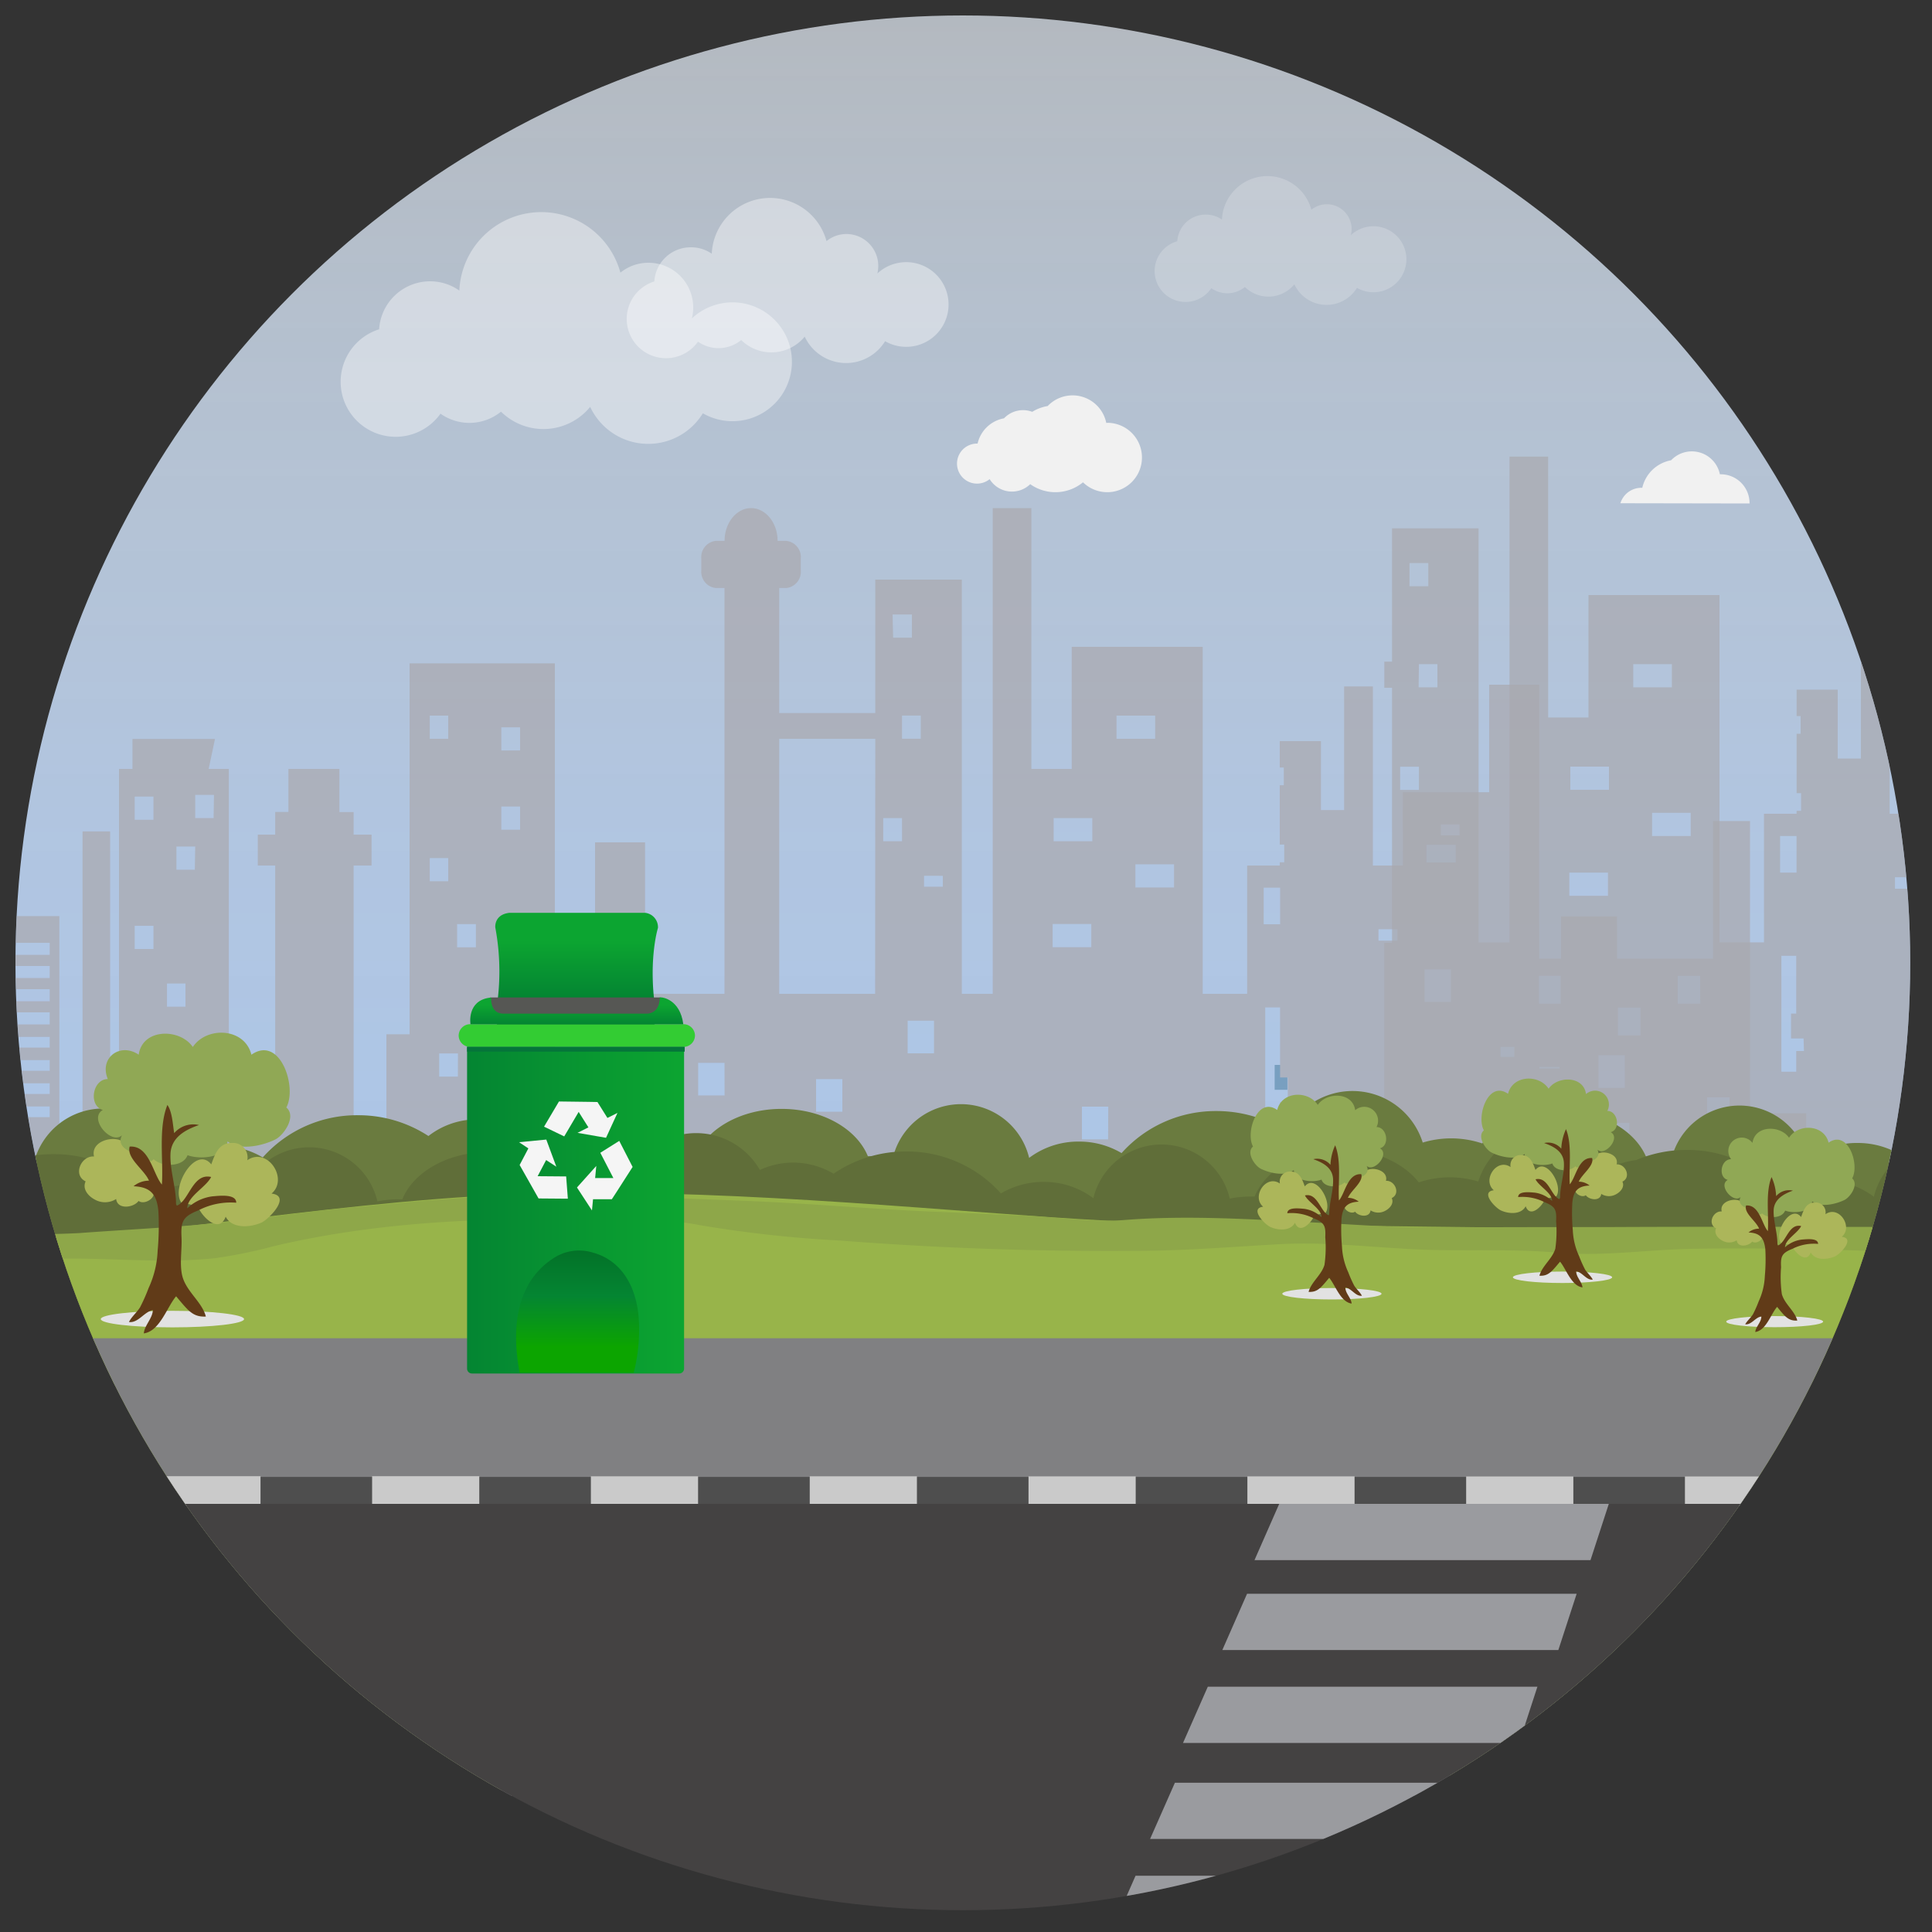 <svg xmlns="http://www.w3.org/2000/svg" xmlns:xlink="http://www.w3.org/1999/xlink" viewBox="0 0 250 250"><rect x="0" y="0" width="250" height="250" fill="#333333" stroke="none"/><defs><style>.cls-1{fill:none;}.cls-2{isolation:isolate;}.cls-3{clip-path:url(#clip-path);}.cls-10,.cls-11,.cls-12,.cls-18,.cls-19,.cls-4,.cls-9{fill-rule:evenodd;}.cls-4{fill:url(#Degradado_sin_nombre_38);}.cls-24,.cls-5,.cls-8{opacity:0.7;}.cls-6{fill:#618eaf;}.cls-7,.cls-8{fill:#a9a8ae;}.cls-9{fill:#6a7b3f;}.cls-10{fill:#606e39;}.cls-11{fill:#98b44a;}.cls-12{fill:#8ea749;}.cls-13{fill:#f1f1f1;}.cls-14{fill:#e2e2e2;mix-blend-mode:multiply;}.cls-15{fill:#acb65a;}.cls-16{fill:#90a855;}.cls-17{fill:#613b18;}.cls-18,.cls-19{fill:#fff;}.cls-18{opacity:0.2;}.cls-19{opacity:0.4;}.cls-20{fill:#808082;}.cls-21{fill:#4e4e4e;}.cls-22{fill:#cacaca;}.cls-23{fill:#444242;}.cls-24{fill:#c0c1c7;}.cls-25{fill:url(#linear-gradient);}.cls-26{fill:#565754;}.cls-27{fill:url(#linear-gradient-2);}.cls-28{fill:#3c3;}.cls-29{fill:#f5f5f5;}.cls-30{fill:url(#linear-gradient-3);}.cls-31{fill:#05753a;}.cls-32{fill:url(#linear-gradient-4);}</style><clipPath id="clip-path"><circle class="cls-1" cx="124.59" cy="124.59" r="122.59"/></clipPath><linearGradient id="Degradado_sin_nombre_38" x1="-2824.89" y1="130.61" x2="-2824.89" y2="-62.05" gradientTransform="translate(4049.46 17.37) scale(1.39 1.02)" gradientUnits="userSpaceOnUse"><stop offset="0" stop-color="#adc6e7"/><stop offset="0.21" stop-color="#b7cdea" stop-opacity="0.95"/><stop offset="0.56" stop-color="#d3e1f2" stop-opacity="0.81"/><stop offset="1" stop-color="#fff" stop-opacity="0.6"/></linearGradient><linearGradient id="linear-gradient" x1="74.56" y1="133.06" x2="74.56" y2="118.13" gradientUnits="userSpaceOnUse"><stop offset="0" stop-color="#045932"/><stop offset="0.27" stop-color="#048532"/><stop offset="0.76" stop-color="#0ca531"/></linearGradient><linearGradient id="linear-gradient-2" x1="88.52" y1="156.59" x2="60.44" y2="156.59" gradientUnits="userSpaceOnUse"><stop offset="0" stop-color="#0ca531"/><stop offset="1" stop-color="#048532"/></linearGradient><linearGradient id="linear-gradient-3" x1="74.78" y1="177.63" x2="74.78" y2="161.82" gradientUnits="userSpaceOnUse"><stop offset="0.21" stop-color="#0ca500"/><stop offset="0.63" stop-color="#048532"/><stop offset="1" stop-color="#037228"/></linearGradient><linearGradient id="linear-gradient-4" x1="74.62" y1="129.07" x2="74.62" y2="132.5" gradientUnits="userSpaceOnUse"><stop offset="0.28" stop-color="#0ca531"/><stop offset="1" stop-color="#048532"/></linearGradient></defs><title>img2</title><g class="cls-2"><g id="Capa_1" data-name="Capa 1"><g class="cls-3"><path class="cls-4" d="M-9.48-45.85c0,.42.07.84.1,1.25C-6-2.42-4.12,39.66-5.16,81.95c-.56,22.87-1,45.7-2.3,68.48H257.29c.31-4.32.63-8.61.76-12.82,1.38-42.64,4.69-85.2,7.39-127.78,1.18-18.54,1.91-37.11,2.81-55.68Z"/><g class="cls-5"><rect class="cls-6" x="164.94" y="137.8" width="1.65" height="3.22"/><path class="cls-7" d="M235.09,151h-1.37v-6.94h-7.27V106.24h-4.78v17.81H209.24v-5.47H202v5.47h-2.83V88.6H192.7v13.91H181.53V112h-3.88V88.82h-3.72v16h-3V95.9H165.6v3.42h.52v2.29h-.52v7.68h.58v2.29h-.58V112h-4.22V128.6h-5.75V83.7H138.68V99.5h-5.22V65.75h-5V128.6h-4V75H113.26V92.27H100.83V76.09h.93a2.11,2.11,0,0,0,1.86-2.3v-1.5a2.11,2.11,0,0,0-1.86-2.3h-1.14c0-2.34-1.54-4.24-3.43-4.24s-3.43,1.9-3.43,4.24H92.61a2.11,2.11,0,0,0-1.86,2.3v1.5a2.11,2.11,0,0,0,1.86,2.3h1.14V128.6H83.47V109H77v38.32H71.8V85.83H53v48H50v13.5H45.76V112h2.32v-4H45.76v-2.92H43.92V99.5h-6.6v5.57H35.61V108H33.36v4h2.25v35.41h-6V99.5H27l.82-3.88H17.14V99.5H15.4v47.87H14.25V107.59H10.68v39.78h-3V118.54H.57v28.83h-2.9V112.62H-7v-9.41H-18.78v38.41h-1.11V116.74h-9.17v24.88h-2v7.56h-2.55V128.77h-7.51v7.18h-2.31V120.61h-2.22v28.57H-47.4V124.83h-3.17v2h.31v1.37h-.31v4.58h.85v1.37h-.85v8.06h1.08v.64h-1.08v7.88H-50v1.92h-.57v15.53h20.49v2.26H210.76v-1.81h24.33ZM-43,138.84h2.26v1.37H-43Zm-.06,6.23h2.26v1.37H-43Zm3.27,12.66h-1.55v-1.92h1.55Zm.49-24.92H-37v1.37h-2.26Zm3.38,10.11h-2.26v-1.37h2.26Zm22-32.73h1.57v1.95h-1.57Zm0,9.91h1.57V122h-1.57Zm0,9.91h1.57V132h-1.57Zm0,9.91h1.57v1.95h-1.57Zm-3.5-34.05h1.57v1.95h-1.57Zm0,9.91h1.57v1.94h-1.57Zm0,9.91h1.57v1.94h-1.57Zm0,9.91h.29v1.95h-.29Zm-1.34,7.34v2.15h-1.11v-2.15Zm-4.94,3.61v-1.17h.95v1.17Zm0-28.42h2.25v2.78h-2.25Zm0,5.13h2.25V126h-2.25Zm0,5.13h2.25v2.78h-2.25Zm0,5.13h2.25v2.78h-2.25Zm0,5.13h2.25v2.78h-2.25Zm-4.14-20.51h2.25v2.78h-2.25Zm0,5.13h2.25V126h-2.25Zm0,5.13h2.25v2.78h-2.25Zm0,5.13h2.25v2.78h-2.25Zm-2.78,9.43h1.58v2.15h-1.58Zm.09,13.84V150h.46v6.8Zm21.69-10.57h-1.57v-1.94h1.57Zm0-9.91h-1.57v-1.95h1.57Zm0-9.91h-1.57v-1.95h1.57Zm0-9.91h-1.57v-1.95h1.57Zm3.5,24.15H-6.93v-1.94h1.57Zm0-9.91H-6.93v-1.94h1.57Zm0-9.91H-6.93v-1.94h1.57ZM6.43,144.56h-5v-1.38h5Zm0-3h-5v-1.38h5Zm0-3h-5v-1.38h5Zm0-3h-5v-1.38h5Zm0-3h-5V131h5Zm0-3h-5V128h5Zm0-3h-5V125h5Zm0-3h-5V122h5Zm13.43-.76H17.43v-3h2.43Zm0-16.72H17.43v-3h2.43ZM24,130.27H21.61v-3H24Zm1.21-17.73H22.83v-3h2.43Zm2.43-6.68H25.26v-3h2.43ZM55.61,92.6H58v3H55.61Zm0,18.43H58v3H55.61Zm3.64,28.28H56.83v-3h2.43Zm2.33-16.73H59.15v-3h2.43Zm5.72-15.21H64.87v-3H67.3Zm0-10.26H64.87v-3H67.3Zm16.58,50.32H80.46V143.2h3.41Zm9.88-5.68H90.34v-4.22h3.41ZM109,143.86H105.6v-4.23H109Zm4.24-15.26H100.83v-33h12.43Zm2.26-49.09H118v3h-2.43Zm1.22,29.35h-2.43v-3h2.43Zm0-16.27h2.43v3h-2.43Zm4.14,43.71h-3.41v-4.22h3.41ZM122,114.74h-2.43v-1.41H122Zm14.34-8.88h5v3h-5Zm-.13,13.71h5v3h-5Zm7.18,27.86H140V143.2h3.41Zm1.09-54.83h5v3h-5Zm7.44,22.24h-5v-3h5Zm47.28,23.43v-.22h2.6v.22Zm2.76-12v3.61h-2.82v-3.61Zm-6,10.5h-1.79v-1.3h1.79Zm-11.37-27.45h3.78v2.29h-3.78Zm-3.76,10.92v1.48h-2.45v-1.48Zm-17.31-5.37h2.13v4.73h-2.13Zm.2,15.49h1.92v9.07h1v3.22h-1v2.68h-1.92Zm47.1,18.54h0v-1.49h-1.84v-2.12h1.86Zm1.46-14.91h-2.92v-3.61h2.92Zm7.74-4.1h-2.92v-3.61H220Zm3.79,15.71h-2.92V142h2.92Z"/></g><path class="cls-8" d="M300.59,144.39v-6.94h-7.27V99.59h-4.78V117.4H276.11v-5.47h-7.27v5.47H266V81.95h-6.43V95.85H248.4v9.45h-3.88V82.16H240.8v16h-3V89.24h-5.32v3.42H233v2.29h-.52v7.68h.58v2.29h-.58v.38h-4.22v16.64H222.5V77H205.55V92.84h-5.22V59.09h-5v62.86h-4V68.37H180.13V85.61h-1V89h1v33h-1v41.87h98.52V162H302V144.39ZM182.39,72.86h2.43v3h-2.43Zm1.22,29.35h-2.43v-3h2.43Zm0-16.27H186v3h-2.43Zm4.14,43.71h-3.41v-4.22h3.41Zm1.12-21.56h-2.43v-1.41h2.43ZM203.2,99.2h5v3h-5Zm-.13,13.71h5v3h-5Zm7.18,27.86h-3.41v-4.23h3.41Zm1.09-54.83h5v3h-5Zm7.44,22.24h-5v-3h5Zm11.56,0h2.13v4.73h-2.13ZM233.43,136h-1v2.68h-1.92v-15h1.92v7.48h-.67v3.22h1.62ZM247.66,115h-2.45v-1.49h2.45Zm7.54-10.11h-3.78v-2.29h3.78Zm7.58,25.16H261v-1.3h1.79Zm5.88,1.53h-2.6v-.22h2.6Zm.16-8.42H266v-3.61h2.82Zm8.83,19h0v-1.49h-1.84V138.6h1.86Zm1.46-14.91h-2.92v-3.61h2.92Zm7.74-4.1h-2.92v-3.61h2.92Zm3.79,15.71h-2.92V135.3h2.92Z"/><path class="cls-9" d="M281.09,142.61a9.35,9.35,0,0,0-4,3.73,10.21,10.21,0,0,0-9.53.49,16.55,16.55,0,0,0-9.4-2.88,16.32,16.32,0,0,0-12.29,5.44,10.74,10.74,0,0,0-5.52-1.49,10.56,10.56,0,0,0-6.44,2.11,9.07,9.07,0,0,0-17.65.05,13.8,13.8,0,0,0-2.73-.27h-.49c-1.44-3.54-5.89-6.12-11.16-6.12-4.31,0-8.07,1.72-10.08,4.29a12.67,12.67,0,0,0-7.7-.11,9.53,9.53,0,0,0-17.35-1.9,10.14,10.14,0,0,0-2.7-.82,16.72,16.72,0,0,0-6.63-1.36,16.32,16.32,0,0,0-12.29,5.44,10.74,10.74,0,0,0-5.52-1.49,10.56,10.56,0,0,0-6.44,2.11,9.07,9.07,0,0,0-17.65.05,13.79,13.79,0,0,0-2.73-.27h-.49c-1.44-3.54-5.89-6.12-11.16-6.12-4.31,0-8.07,1.72-10.08,4.29a12.67,12.67,0,0,0-7.7-.11A9.53,9.53,0,0,0,66,145.79,10.21,10.21,0,0,0,55.44,147a16.57,16.57,0,0,0-9.1-2.69A16.32,16.32,0,0,0,34,149.77a10.74,10.74,0,0,0-5.52-1.49,10.56,10.56,0,0,0-6.44,2.11,9.27,9.27,0,0,0-8.82-6.95,9.27,9.27,0,0,0-8.83,7,13.8,13.8,0,0,0-2.73-.27H1.21c-1.44-3.54-5.89-6.12-11.16-6.12-4.31,0-8.07,1.72-10.08,4.29a12.58,12.58,0,0,0-4-.66,12.59,12.59,0,0,0-3.68.54,9.4,9.4,0,0,0-9.07-6.66l-.25,0q-.07,7.07-.18,14.16c-.09,5.49-.05,10.94.06,16.39,24.45,1.27,51.85,2.22,83.52,2.22,39.56,0,63.31-.54,111.11-.54a16.52,16.52,0,0,0,9.76-3.14v-4.93c33.45.31,68.54,3.74,113.75,6.18Q281,157.26,281.09,142.61Z"/><path class="cls-10" d="M281,150a14.6,14.6,0,0,0-6.49-1.48c-5.27,0-9.72,2.58-11.16,6.12h-.49a13.79,13.79,0,0,0-2.73.27,9.07,9.07,0,0,0-17.65-.05,10.56,10.56,0,0,0-6.44-2.11,10.74,10.74,0,0,0-5.52,1.49,16.32,16.32,0,0,0-12.29-5.44,16.73,16.73,0,0,0-6.51,1.31,10.14,10.14,0,0,0-3.08.88,9.53,9.53,0,0,0-17.35,1.9,12.67,12.67,0,0,0-7.7.11c-2-2.56-5.78-4.29-10.08-4.29-5.27,0-9.72,2.58-11.16,6.12h-.49a13.8,13.8,0,0,0-2.73.27,9.07,9.07,0,0,0-17.65-.05,10.56,10.56,0,0,0-6.44-2.11,10.74,10.74,0,0,0-5.52,1.49A16.32,16.32,0,0,0,117.26,149a16.55,16.55,0,0,0-9.4,2.88,10.21,10.21,0,0,0-9.53-.49A9.53,9.53,0,0,0,81,153.25a12.67,12.67,0,0,0-7.7.11c-2-2.56-5.78-4.29-10.08-4.29-5.27,0-9.72,2.58-11.16,6.12h-.49a13.79,13.79,0,0,0-2.73.27,9.07,9.07,0,0,0-17.65-.05,10.56,10.56,0,0,0-6.44-2.11,10.74,10.74,0,0,0-5.52,1.49,16.32,16.32,0,0,0-12.29-5.44A16.57,16.57,0,0,0-2.2,152a10.17,10.17,0,0,0-6.28-2.17,10.16,10.16,0,0,0-4.31,1A9.47,9.47,0,0,0-21.06,146a9.4,9.4,0,0,0-9.07,6.66,12.59,12.59,0,0,0-3.67-.54,12.58,12.58,0,0,0-3.39.47c0,1,0,2.07,0,3.1-.13,7.85,0,15.64.24,23.43,13.81.11,27.5.2,43.91.2,92.94,0,149.22-8.17,201.6-8.62v4.93a16.52,16.52,0,0,0,9.76,3.14c25.81,0,44.61.16,62.67.3Q281,164.57,281,150Z"/><path class="cls-11" d="M280.92,198.51q0-20.07.08-40.15c-16.15.29-40.79.53-61.31.71-29.38-.25-67.26-.63-76.48-1.12-18.93-1-46.55-4.06-72.12-3.55S17.9,160.48,5.62,160c-7.54-.31-25.11-2-42.87-3.78-.21,13.93.36,27.66,1,41.56.08,1.8.14,33.6.18,35.4l255.8-3.95,61.27.95C280.94,229.62,280.92,199.06,280.92,198.51Z"/><path class="cls-12" d="M281,158.66c-7.83.15-15.67.08-23.5.12-16.47,0-32.78-.08-49.26,0q-11.71,0-23.43.05c-4.72,0-9.48-.37-14.2-.61-8.28-.42-16.76-1-25-.36-4.15.34-8.55-.34-12.71-.53s-8.39-.4-12.59-.56c-8.09-.36-16-1.08-24.11-1.39-11.16-.43-22.33-.93-33.5-.5-5.61.22-11.21.83-16.81,1.33-4.89.43-9.76,1.14-14.64,1.72-7,.82-14,1.11-21,1.63a101.32,101.32,0,0,1-20.41-1c-1.56-.2-3.11-.44-4.66-.64-7.46-.95-15-1-22.43-1.66q0,2.55,0,5.08c8.71.86,17.44,1.51,26.2,1.75,6.74.19,13.44-.2,20.17-.23,6.13,0,12.6.6,18.68-.05a62.7,62.7,0,0,0,7.64-1.56c12-2.83,24.39-3.59,36.7-3.5,6,0,12.55-.36,18.39.78a159.09,159.09,0,0,0,18.22,2q19,1.47,38.11,1.33c6.16,0,12.31-.5,18.46-.85s12,.38,18,.66,12.26-.12,18.28.43c5.61.52,11.58-.4,17.26-.5,12.35-.22,24.7.32,37,.75,8.37.29,16.75.52,25.13.44Q281,160.68,281,158.66Z"/><path class="cls-13" d="M143.28,54.72h-.13a4.45,4.45,0,0,0-7.58-2.18,5.59,5.59,0,0,0-2,.75,3.39,3.39,0,0,0-3.65.84,4.29,4.29,0,0,0-3.42,3.27h-.11A2.59,2.59,0,1,0,128.06,62a3.39,3.39,0,0,0,5.25.65,5.62,5.62,0,0,0,6.83-.24,4.49,4.49,0,1,0,3.14-7.7Z"/><path class="cls-13" d="M226.39,65.15s0,0,0-.05a3.73,3.73,0,0,0-3.73-3.73h-.11a3.7,3.7,0,0,0-6.31-1.81,4.68,4.68,0,0,0-3.73,3.56h-.12a2.83,2.83,0,0,0-2.71,2Z"/><g id="_Grupo_" data-name="&lt;Grupo&gt;"><ellipse id="_Trazado_" data-name="&lt;Trazado&gt;" class="cls-14" cx="202.19" cy="165.28" rx="6.42" ry="0.74"/><path class="cls-15" d="M203.72,153.4c-.48.17-1.59-.34-1-.81-.78-.91-.26-3.24,1.14-3.17-.27-.66.54-1.19,1.09-1.28.95-.16,1.4.43,1.74,1.17.93-.5,2.83.08,2.5,1.36,1.16-.09,1.93,1.67.75,2.23.32.69-.24,1.33-.83,1.64a1.86,1.86,0,0,1-1.91-.05c-.11,1-1.58.78-2,.17-.51.38-1.5-.23-1.35-.75Z"/><path class="cls-16" d="M203.87,150.91c-.72.71-2.62.75-3-.36-1,.4-3.5.29-3.58-1.23-1.09.85-3.1.41-4.28-.18-.77-.38-1.93-2.08-1-2.87-1-1.84.57-6.52,3.13-4.73.6-2.44,4-2.56,5.25-.66,1.15-1.68,4.52-1.69,4.84.69a1.79,1.79,0,0,1,2.76,2.18c1.37,0,1.75,2.4.44,2.75,1.33.74-.75,3.17-1.72,2.27.64,1.22-1.26,1.78-2.12,1.77a3.88,3.88,0,0,1,0,.44,2.48,2.48,0,0,0-.55.11Z"/><path class="cls-15" d="M199.92,155.15c-.31.9-1.91,2.54-2.5.94-.58,1.12-2.22,1-3.2.54-.72-.32-2.72-2.4-.92-2.61-1.55-1.32.38-4.23,2.17-3a1.3,1.3,0,0,1,1.38-1.55c1.17,0,1.5,1,1.84,1.92,1.36-1.73,3.64,2,2.7,3.41Z"/><path class="cls-17" d="M201.87,155c0-1.53.56-3,.5-4.5s-1.33-2.16-2.56-2.59a2.24,2.24,0,0,1,2.22.73,6.72,6.72,0,0,1,.61-2.53c.83,2.06.35,4.93.49,7.14.8-.93,1.12-3.53,2.89-3.4.3,1-1.33,2.08-1.73,3.06a2.16,2.16,0,0,1,1.4.5c-1.54.06-2.09.74-2.23,2.2a24.1,24.1,0,0,0,.06,3.57,8.82,8.82,0,0,0,.81,3.35,15.84,15.84,0,0,0,.77,1.73c.28.46.78.87,1,1.32-.83.11-1.37-1-2.14-1.06,0,.75.75,1.34.81,2.07-1.45-.2-2.1-2.38-2.9-3.33-1.07,1.26-1.49,1.88-2.67,1.82.34-1.28,1.67-2.17,2.06-3.51a16.21,16.21,0,0,0,.1-3.57c.07-1.42-.08-1.88-1.5-2.44a6.3,6.3,0,0,0-3.41-.66c0-.82,1.56-.62,2.16-.57a4,4,0,0,1,2.23,1.08c0-1.07-1.7-1.9-2.14-2.81,1.66-.38,2,2.16,3.08,2.57Z"/></g><g id="_Grupo_2" data-name="&lt;Grupo&gt;"><ellipse id="_Trazado_2" data-name="&lt;Trazado&gt;" class="cls-14" cx="172.35" cy="167.41" rx="6.42" ry="0.74"/><path class="cls-15" d="M173.87,155.53c-.48.17-1.59-.34-1-.81-.78-.91-.26-3.24,1.14-3.17-.27-.66.54-1.19,1.09-1.28.95-.16,1.4.43,1.74,1.17.93-.5,2.83.08,2.5,1.36,1.16-.09,1.93,1.67.75,2.23.32.69-.24,1.33-.83,1.64a1.86,1.86,0,0,1-1.91-.05c-.11,1-1.58.78-2,.17-.51.38-1.5-.23-1.35-.75Z"/><path class="cls-16" d="M174,153c-.72.71-2.62.75-3-.36-1,.4-3.5.29-3.58-1.23-1.09.85-3.1.41-4.28-.18-.77-.38-1.93-2.08-1-2.87-1-1.84.57-6.52,3.13-4.73.6-2.44,4-2.56,5.25-.66,1.15-1.68,4.52-1.69,4.84.69a1.79,1.79,0,0,1,2.76,2.18c1.37,0,1.75,2.4.44,2.75,1.33.74-.75,3.17-1.72,2.27.64,1.22-1.26,1.78-2.12,1.77a3.88,3.88,0,0,1,0,.44,2.48,2.48,0,0,0-.55.11Z"/><path class="cls-15" d="M170.07,157.28c-.31.9-1.91,2.54-2.5.94-.58,1.12-2.22,1-3.2.54-.72-.32-2.72-2.4-.92-2.61-1.55-1.32.38-4.23,2.17-3a1.3,1.3,0,0,1,1.38-1.55c1.17,0,1.5,1,1.84,1.92,1.36-1.73,3.64,2,2.7,3.41Z"/><path class="cls-17" d="M172,157.09c0-1.53.56-3,.5-4.5s-1.33-2.16-2.56-2.59a2.24,2.24,0,0,1,2.22.73,6.72,6.72,0,0,1,.61-2.53c.83,2.06.35,4.93.49,7.14.8-.93,1.12-3.53,2.89-3.4.3,1-1.33,2.08-1.73,3.06a2.16,2.16,0,0,1,1.4.5c-1.54.06-2.09.74-2.23,2.2a24.1,24.1,0,0,0,.06,3.57,8.82,8.82,0,0,0,.81,3.35,15.84,15.84,0,0,0,.77,1.73c.28.46.78.87,1,1.32-.83.11-1.37-1-2.14-1.06,0,.75.75,1.34.81,2.07-1.45-.2-2.1-2.38-2.9-3.33-1.07,1.26-1.49,1.88-2.67,1.82.34-1.28,1.67-2.17,2.06-3.51a16.21,16.21,0,0,0,.1-3.57c.07-1.42-.08-1.88-1.5-2.44a6.3,6.3,0,0,0-3.41-.66c0-.82,1.56-.62,2.16-.57A4,4,0,0,1,171,157.5c0-1.07-1.7-1.9-2.14-2.81,1.66-.38,2,2.16,3.08,2.57Z"/></g><g id="_Grupo_3" data-name="&lt;Grupo&gt;"><ellipse id="_Trazado_3" data-name="&lt;Trazado&gt;" class="cls-14" cx="22.31" cy="170.69" rx="9.27" ry="1.07"/><path class="cls-15" d="M20.12,153.55c.69.25,2.29-.48,1.4-1.16,1.12-1.31.38-4.68-1.64-4.58.4-.95-.78-1.72-1.58-1.85-1.36-.23-2,.62-2.52,1.69-1.35-.73-4.08.11-3.61,2-1.68-.13-2.79,2.41-1.09,3.22-.46,1,.35,1.92,1.2,2.36a2.68,2.68,0,0,0,2.75-.08c.16,1.42,2.28,1.13,2.9.25.74.55,2.16-.34,1.94-1.08Z"/><path class="cls-16" d="M19.89,150c1,1,3.78,1.08,4.38-.52,1.51.58,5.06.41,5.17-1.78,1.57,1.22,4.47.59,6.18-.25,1.11-.55,2.79-3,1.43-4.14,1.44-2.65-.82-9.41-4.52-6.83-.87-3.52-5.8-3.69-7.58-1-1.66-2.43-6.52-2.45-7,1-2.38-1.63-5.15.38-4,3.15-2,0-2.53,3.46-.64,4-1.92,1.07,1.08,4.58,2.48,3.27-.93,1.76,1.82,2.57,3.06,2.56a5.6,5.6,0,0,0-.06.64,3.58,3.58,0,0,1,.8.16Z"/><path class="cls-15" d="M25.6,156.08c.44,1.3,2.76,3.67,3.6,1.36.84,1.61,3.21,1.39,4.62.77,1-.46,3.92-3.46,1.32-3.76,2.24-1.91-.54-6.1-3.14-4.32a1.87,1.87,0,0,0-2-2.23c-1.68,0-2.16,1.37-2.66,2.77-2-2.5-5.25,2.9-3.89,4.93Z"/><path class="cls-17" d="M22.78,155.81c0-2.21-.81-4.37-.72-6.5s1.91-3.12,3.69-3.73a3.24,3.24,0,0,0-3.21,1.05c-.18-1.11-.25-2.76-.88-3.65-1.2,3-.5,7.11-.71,10.3-1.16-1.35-1.62-5.1-4.17-4.91-.44,1.51,1.92,3,2.5,4.41a3.11,3.11,0,0,0-2,.72c2.22.09,3,1.07,3.21,3.18a34.78,34.78,0,0,1-.09,5.15,12.72,12.72,0,0,1-1.17,4.84,22.85,22.85,0,0,1-1.11,2.5c-.41.66-1.13,1.25-1.43,1.9,1.2.16,2-1.37,3.09-1.53-.05,1.08-1.08,1.94-1.17,3,2.09-.29,3-3.43,4.18-4.8,1.54,1.82,2.14,2.71,3.85,2.62-.49-1.85-2.4-3.13-3-5.06-.46-1.57-.07-3.5-.15-5.15-.1-2.06.12-2.71,2.16-3.52a9.1,9.1,0,0,1,4.92-1c0-1.19-2.26-.89-3.11-.82a5.78,5.78,0,0,0-3.23,1.55c0-1.55,2.45-2.74,3.09-4.06-2.4-.55-2.86,3.12-4.44,3.71Z"/></g><g id="_Grupo_4" data-name="&lt;Grupo&gt;"><ellipse id="_Trazado_4" data-name="&lt;Trazado&gt;" class="cls-14" cx="229.64" cy="171.02" rx="6.27" ry="0.72"/><path class="cls-15" d="M228.16,159.42c.46.17,1.55-.33.95-.79.76-.89.25-3.16-1.11-3.1.27-.64-.53-1.16-1.07-1.25-.92-.16-1.37.42-1.7,1.15-.91-.49-2.76.08-2.44,1.33-1.13-.09-1.88,1.63-.73,2.18-.31.68.24,1.3.81,1.6a1.81,1.81,0,0,0,1.86-.05c.11,1,1.54.77,2,.17.5.37,1.46-.23,1.31-.73Z"/><path class="cls-16" d="M228,157c.7.69,2.56.73,3-.35,1,.4,3.42.28,3.49-1.2,1.06.83,3,.4,4.18-.17.75-.37,1.89-2,1-2.8,1-1.8-.55-6.36-3.05-4.62-.59-2.38-3.92-2.5-5.12-.64-1.12-1.64-4.41-1.65-4.73.67A1.74,1.74,0,0,0,224,150c-1.34,0-1.71,2.34-.43,2.68-1.3.72.73,3.1,1.67,2.21-.63,1.19,1.23,1.74,2.07,1.73a3.79,3.79,0,0,0,0,.43,2.42,2.42,0,0,1,.54.11Z"/><path class="cls-15" d="M231.87,161.14c.3.88,1.87,2.48,2.44.92.57,1.09,2.17.94,3.13.52.71-.31,2.65-2.34.89-2.54,1.51-1.29-.37-4.13-2.12-2.92a1.26,1.26,0,0,0-1.35-1.51c-1.14,0-1.46.93-1.8,1.87-1.33-1.69-3.55,2-2.63,3.33Z"/><path class="cls-17" d="M230,161c0-1.5-.54-3-.49-4.4s1.29-2.11,2.49-2.53a2.19,2.19,0,0,0-2.17.71,6.56,6.56,0,0,0-.59-2.47c-.81,2-.34,4.81-.48,7-.78-.91-1.09-3.45-2.82-3.32-.3,1,1.3,2,1.69,3a2.1,2.1,0,0,0-1.37.49c1.5.06,2,.72,2.17,2.15a23.53,23.53,0,0,1-.06,3.48,8.61,8.61,0,0,1-.79,3.27,15.46,15.46,0,0,1-.75,1.69c-.28.45-.76.85-1,1.29.81.11,1.33-.93,2.09-1,0,.73-.73,1.31-.79,2,1.42-.2,2-2.32,2.83-3.25,1,1.23,1.45,1.84,2.61,1.77-.33-1.25-1.63-2.12-2-3.42a15.83,15.83,0,0,1-.1-3.48c-.07-1.39.08-1.83,1.46-2.38a6.15,6.15,0,0,1,3.33-.64c0-.8-1.53-.6-2.1-.56a3.91,3.91,0,0,0-2.18,1c0-1,1.66-1.85,2.09-2.75-1.62-.37-1.93,2.11-3,2.51Z"/></g><path id="_Trazado_5" data-name="&lt;Trazado&gt;" class="cls-18" d="M156,27.77a3.67,3.67,0,0,0-3.66,3.45,4,4,0,1,0,4.4,6.07,3.6,3.6,0,0,0,4.35-.15,4.34,4.34,0,0,0,6.4-.35,4.6,4.6,0,0,0,8.1.46,4.27,4.27,0,1,0-.79-6.82,3.21,3.21,0,0,0-3.11-4,3.19,3.19,0,0,0-2,.71,5.89,5.89,0,0,0-11.57,1.27A3.64,3.64,0,0,0,156,27.77Z"/><path id="_Trazado_6" data-name="&lt;Trazado&gt;" class="cls-19" d="M55.65,36.4a6.61,6.61,0,0,0-6.59,6.21A7.12,7.12,0,1,0,57,53.53a6.48,6.48,0,0,0,7.83-.26,7.82,7.82,0,0,0,11.54-.62,8.29,8.29,0,0,0,14.58.83,7.69,7.69,0,1,0-1.42-12.28A5.79,5.79,0,0,0,83.91,34a5.74,5.74,0,0,0-3.63,1.28A10.61,10.61,0,0,0,59.44,37.6,6.56,6.56,0,0,0,55.65,36.4Z"/><path id="_Trazado_7" data-name="&lt;Trazado&gt;" class="cls-19" d="M89.37,32a4.71,4.71,0,0,0-4.7,4.42,5.08,5.08,0,1,0,5.65,7.79A4.62,4.62,0,0,0,95.91,44a5.58,5.58,0,0,0,8.22-.44,5.91,5.91,0,0,0,10.4.59,5.48,5.48,0,1,0-1-8.76,4.13,4.13,0,0,0-4-5.11,4.09,4.09,0,0,0-2.58.92,7.56,7.56,0,0,0-14.85,1.63A4.68,4.68,0,0,0,89.37,32Z"/><rect class="cls-20" x="-16.58" y="173.17" width="272.96" height="59.22"/><rect class="cls-21" x="-8.46" y="191.11" width="266.49" height="3.86"/><rect class="cls-22" x="19.84" y="191.02" width="13.87" height="3.86"/><rect class="cls-22" x="48.15" y="191.02" width="13.87" height="3.86"/><rect class="cls-22" x="76.46" y="191.03" width="13.87" height="3.86"/><rect class="cls-22" x="104.78" y="191.03" width="13.87" height="3.86"/><rect class="cls-22" x="133.09" y="191.04" width="13.87" height="3.86"/><rect class="cls-22" x="161.41" y="191.04" width="13.87" height="3.86"/><rect class="cls-22" x="189.72" y="191.05" width="13.87" height="3.86"/><rect class="cls-22" x="218.03" y="191.05" width="13.87" height="3.86"/><rect class="cls-23" x="-16.58" y="194.6" width="272.96" height="59.22"/><polygon class="cls-24" points="165.53 194.6 162.33 201.88 205.81 201.88 208.18 194.6 165.53 194.6"/><polygon class="cls-24" points="161.37 206.23 158.17 213.51 201.65 213.51 204.02 206.23 161.37 206.23"/><polygon class="cls-24" points="156.29 218.26 153.08 225.54 196.57 225.54 198.94 218.26 156.29 218.26"/><polygon class="cls-24" points="152.03 230.69 148.82 237.96 192.31 237.96 194.68 230.69 152.03 230.69"/><polygon class="cls-24" points="146.94 242.72 143.74 250 187.22 250 189.59 242.72 146.94 242.72"/></g><path class="cls-25" d="M85,131.81c-1.3-7.16.14-11.74.14-11.74a1.87,1.87,0,0,0-1.64-1.95H65.91c-2,.23-1.82,1.89-1.82,1.89a30.89,30.89,0,0,1-.08,11.8s.12,1.1,1.08,1.2H83.83s1.14-.17,1.14-1.2"/><rect class="cls-26" x="63.4" y="129.07" width="22.11" height="2.35"/><path class="cls-27" d="M88.52,177.1a.63.63,0,0,1-.63.63H61.07a.63.63,0,0,1-.63-.63V135.45H88.52Z"/><path class="cls-28" d="M89.93,134a1.49,1.49,0,0,1-1.51,1.47H60.86A1.49,1.49,0,0,1,59.35,134h0a1.49,1.49,0,0,1,1.51-1.47H88.42A1.49,1.49,0,0,1,89.93,134Z"/><polygon class="cls-29" points="78.6 144.66 77.31 142.6 76.17 142.58 72.33 142.53 70.4 145.79 73.01 147.05 74.88 143.88 75.35 144.63 76.14 145.88 74.73 146.59 78.42 147.23 79.9 144.01 78.6 144.66"/><polygon class="cls-29" points="68.37 148.6 67.24 150.75 67.8 151.74 69.69 155.08 73.48 155.11 73.26 152.23 69.57 152.2 69.98 151.42 70.67 150.11 71.99 150.97 70.69 147.46 67.16 147.8 68.37 148.6"/><polygon class="cls-29" points="76.74 155.18 79.17 155.18 79.79 154.23 81.86 151 80.13 147.63 77.68 149.17 79.37 152.44 78.49 152.44 77.01 152.44 77.16 150.87 74.66 153.66 76.6 156.63 76.74 155.18"/><path class="cls-30" d="M82,177.63a22.38,22.38,0,0,0,.66-6.9c-.24-3.88-2-7.59-6-8.66a6,6,0,0,0-5.14.81,9.72,9.72,0,0,0-3.28,3.6c-1.81,3.39-1.67,7.49-1,11.15"/><rect class="cls-31" x="60.44" y="135.45" width="28.16" height="0.63"/><path class="cls-32" d="M85.65,129.07h-.28c0,2.17-1.68,2.1-1.68,2.1H65.17c-1.82,0-1.61-2.07-1.61-2.07h.06l0,0h-.25c-3,.39-2.49,3.44-2.49,3.44H88.42C88,129.28,85.65,129.07,85.65,129.07Z"/></g></g></svg>